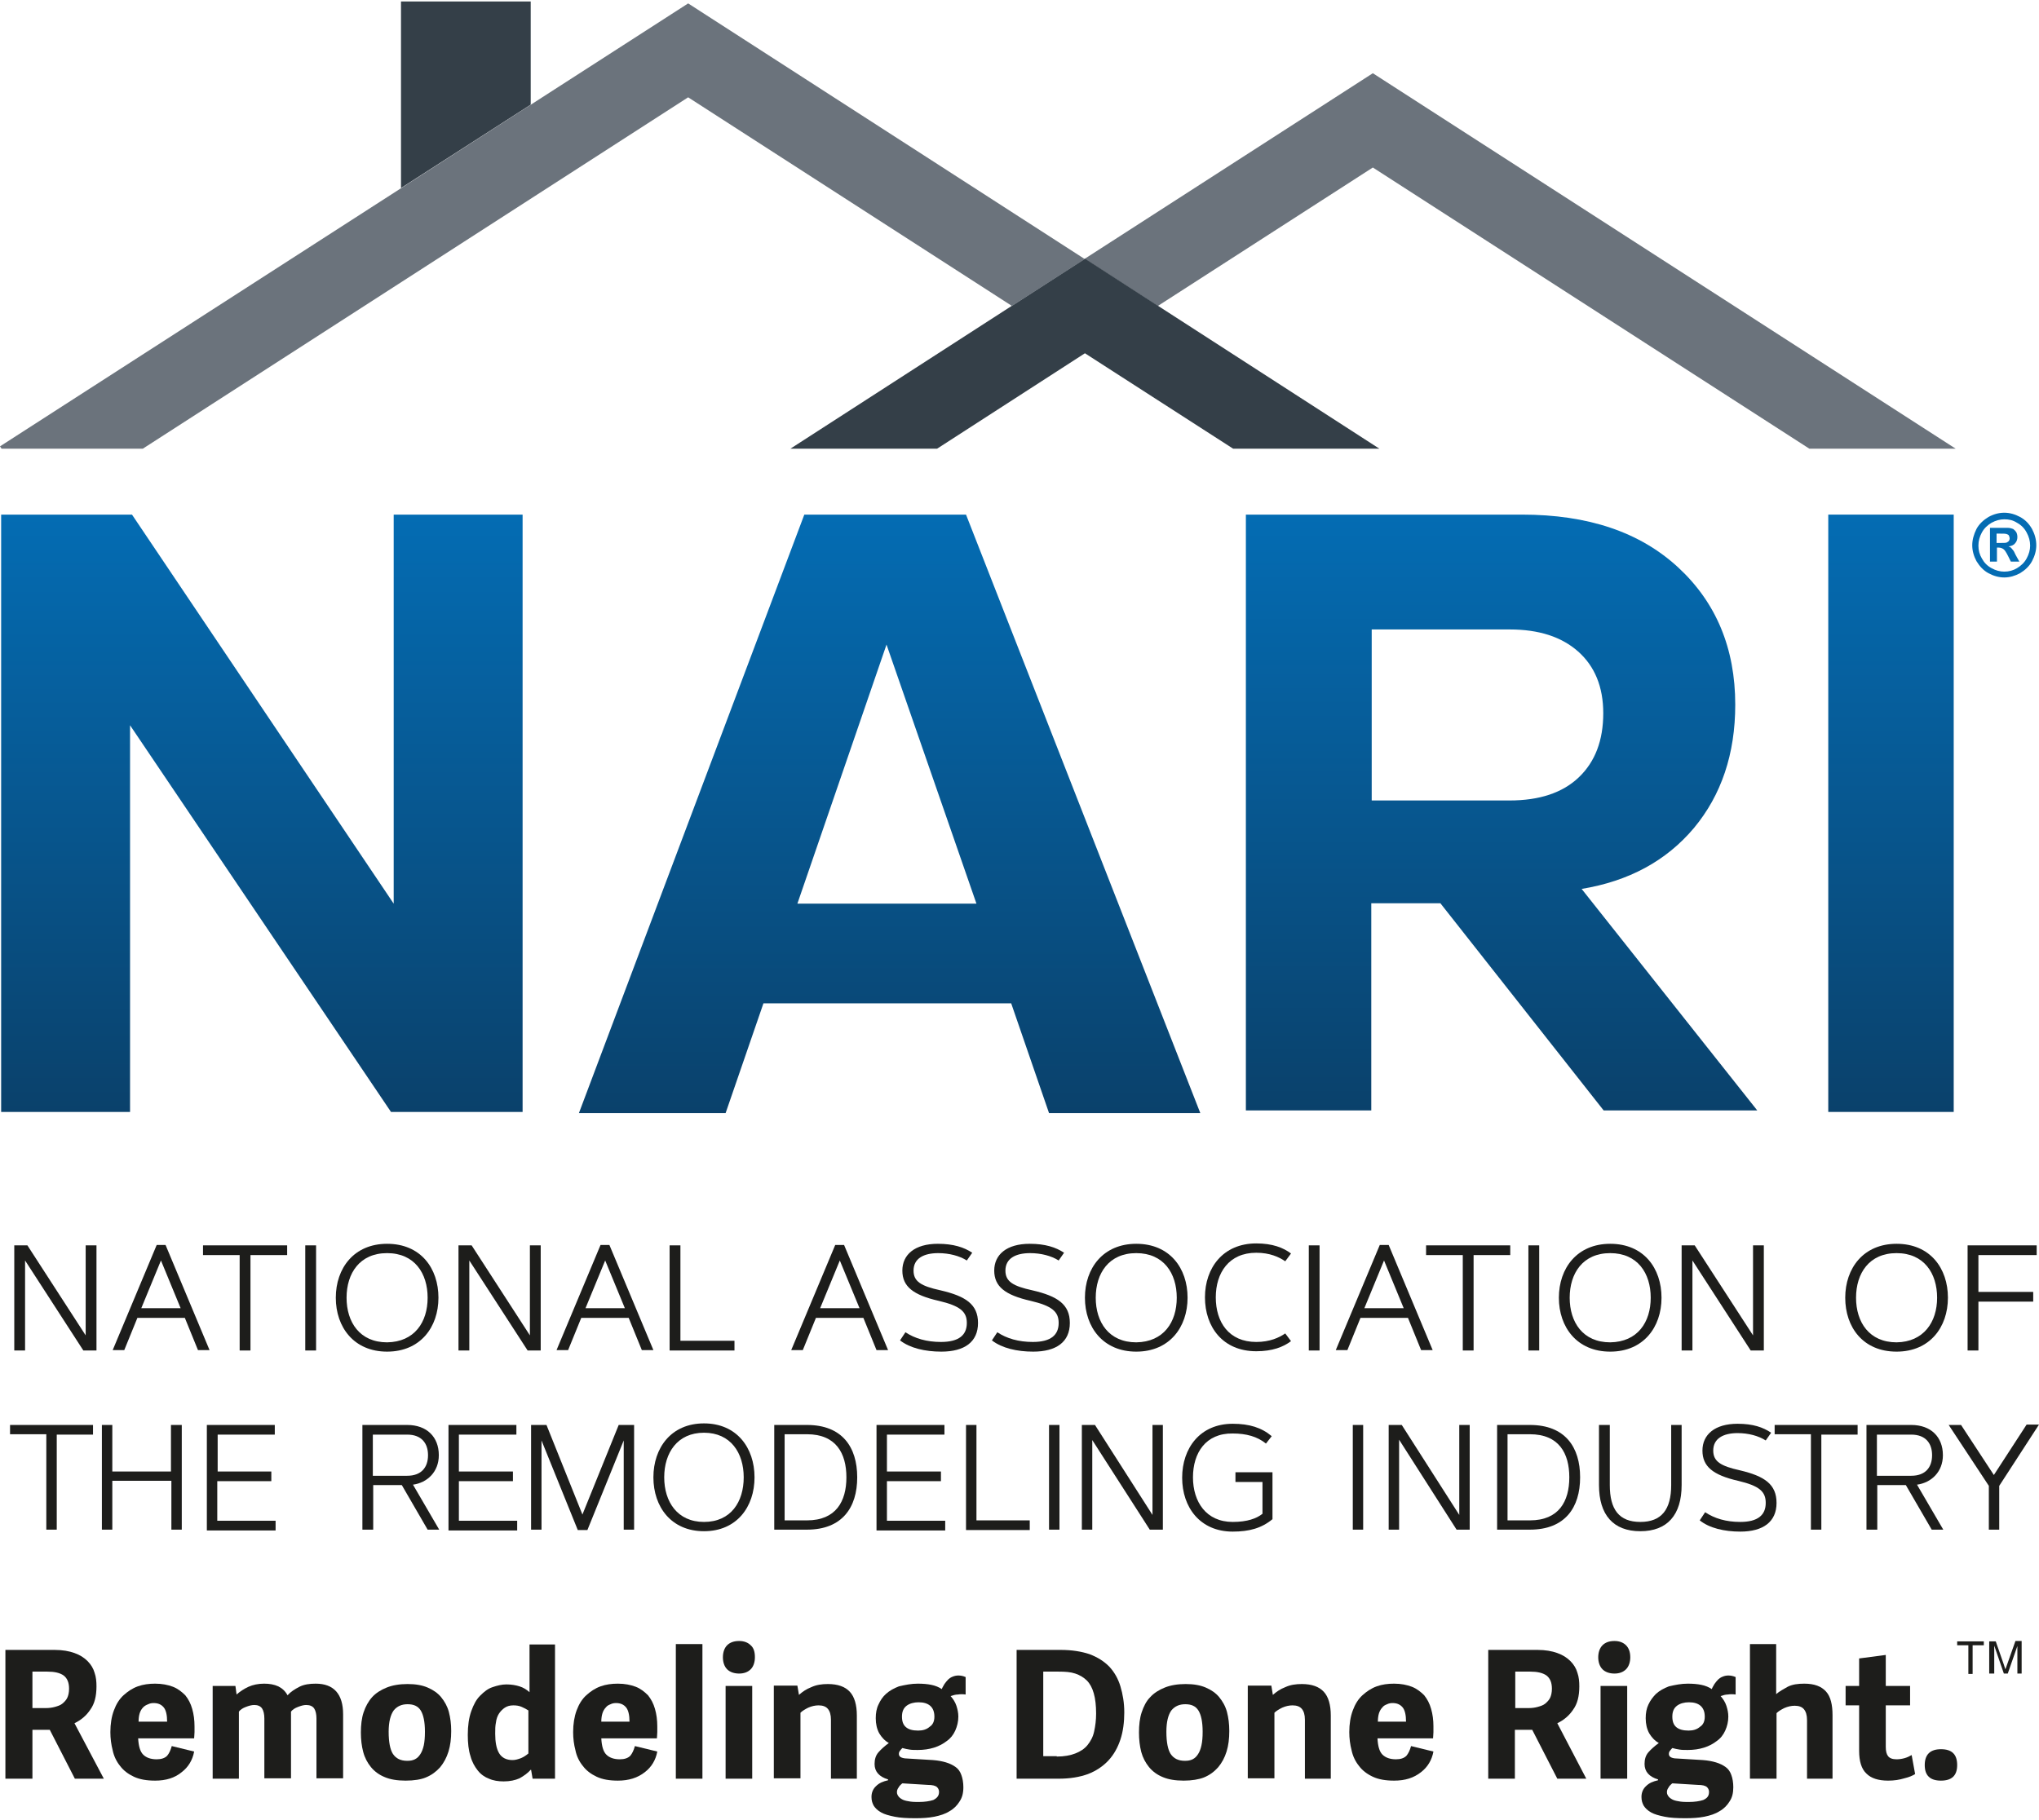 <?xml version="1.0" encoding="UTF-8"?> <svg xmlns="http://www.w3.org/2000/svg" xmlns:xlink="http://www.w3.org/1999/xlink" viewBox="0 0 168 150" version="1.1"><defs><linearGradient id="linear0" gradientUnits="userSpaceOnUse" x1="67.815" y1="286.269" x2="67.815" y2="132.277" gradientTransform="matrix(0.318,0,0,0.32,0,0.123)"><stop offset="0" style="stop-color:rgb(3.922%,25.49%,41.961%);stop-opacity:1;"></stop><stop offset="1" style="stop-color:rgb(1.569%,42.353%,70.196%);stop-opacity:1;"></stop></linearGradient><linearGradient id="linear1" gradientUnits="userSpaceOnUse" x1="230.497" y1="286.617" x2="230.497" y2="132.277" gradientTransform="matrix(0.318,0,0,0.32,0,0.123)"><stop offset="0" style="stop-color:rgb(3.922%,25.49%,41.961%);stop-opacity:1;"></stop><stop offset="1" style="stop-color:rgb(1.569%,42.353%,70.196%);stop-opacity:1;"></stop></linearGradient><linearGradient id="linear2" gradientUnits="userSpaceOnUse" x1="389.052" y1="285.913" x2="389.052" y2="132.277" gradientTransform="matrix(0.318,0,0,0.32,0,0.123)"><stop offset="0" style="stop-color:rgb(3.922%,25.49%,41.961%);stop-opacity:1;"></stop><stop offset="1" style="stop-color:rgb(1.569%,42.353%,70.196%);stop-opacity:1;"></stop></linearGradient><linearGradient id="linear3" gradientUnits="userSpaceOnUse" x1="490.001" y1="286.269" x2="490.001" y2="132.277" gradientTransform="matrix(0.318,0,0,0.32,0,0.123)"><stop offset="0" style="stop-color:rgb(3.922%,25.49%,41.961%);stop-opacity:1;"></stop><stop offset="1" style="stop-color:rgb(1.569%,42.353%,70.196%);stop-opacity:1;"></stop></linearGradient></defs><g id="surface1"><path style=" stroke:none;fill-rule:nonzero;fill:url(#linear0);" d="M 43.059 42.41 L 43.059 91.637 L 32.215 91.637 L 10.715 59.77 L 10.715 91.637 L 0.094 91.637 L 0.094 42.41 L 10.875 42.41 L 32.438 74.473 L 32.438 42.41 Z M 43.059 42.41 "></path><path style=" stroke:none;fill-rule:nonzero;fill:url(#linear1);" d="M 83.316 82.688 L 62.902 82.688 L 59.785 91.734 L 47.699 91.734 L 66.27 42.41 L 79.594 42.41 L 98.898 91.734 L 86.434 91.734 Z M 80.453 74.473 L 73.043 53.121 L 65.699 74.473 Z M 80.453 74.473 "></path><path style=" stroke:none;fill-rule:nonzero;fill:url(#linear2);" d="M 144.785 91.512 L 132.129 91.512 L 118.68 74.441 L 112.984 74.441 L 112.984 91.512 L 102.652 91.512 L 102.652 42.41 L 125.387 42.41 C 130.859 42.41 135.117 43.852 138.266 46.758 C 141.383 49.637 142.973 53.406 142.973 58.074 C 142.973 62.133 141.828 65.523 139.57 68.238 C 137.281 70.957 134.195 72.617 130.316 73.258 Z M 124.371 65.969 C 126.852 65.969 128.758 65.332 130.094 64.051 C 131.43 62.773 132.098 61.016 132.098 58.777 C 132.098 56.605 131.398 54.91 130.031 53.695 C 128.664 52.48 126.785 51.875 124.402 51.875 L 113.02 51.875 L 113.02 65.969 Z M 124.371 65.969 "></path><path style=" stroke:none;fill-rule:nonzero;fill:url(#linear3);" d="M 150.637 91.637 L 150.637 42.41 L 160.973 42.41 L 160.973 91.637 Z M 150.637 91.637 "></path><path style=" stroke:none;fill-rule:nonzero;fill:rgb(1.569%,42.353%,70.196%);fill-opacity:1;" d="M 165.137 42.254 C 165.582 42.254 166.027 42.379 166.441 42.605 C 166.855 42.828 167.172 43.148 167.426 43.594 C 167.648 44.012 167.777 44.457 167.777 44.938 C 167.777 45.383 167.648 45.832 167.426 46.246 C 167.203 46.664 166.855 46.984 166.441 47.238 C 166.027 47.461 165.582 47.59 165.137 47.59 C 164.691 47.59 164.246 47.461 163.836 47.238 C 163.422 47.016 163.102 46.664 162.848 46.246 C 162.625 45.832 162.5 45.383 162.5 44.938 C 162.5 44.488 162.625 44.043 162.848 43.594 C 163.07 43.18 163.422 42.859 163.836 42.605 C 164.246 42.379 164.691 42.254 165.137 42.254 Z M 165.137 42.797 C 164.789 42.797 164.438 42.891 164.09 43.082 C 163.77 43.273 163.484 43.531 163.293 43.883 C 163.102 44.234 163.008 44.586 163.008 44.969 C 163.008 45.352 163.102 45.703 163.293 46.023 C 163.484 46.375 163.738 46.633 164.09 46.824 C 164.438 47.016 164.789 47.109 165.137 47.109 C 165.52 47.109 165.871 47.016 166.188 46.824 C 166.504 46.633 166.793 46.375 166.98 46.023 C 167.172 45.672 167.27 45.32 167.27 44.969 C 167.27 44.586 167.172 44.234 166.98 43.883 C 166.793 43.531 166.539 43.273 166.188 43.082 C 165.836 42.859 165.52 42.797 165.137 42.797 Z M 163.961 46.312 L 163.961 43.5 L 164.535 43.5 C 165.074 43.5 165.359 43.5 165.426 43.5 C 165.613 43.5 165.773 43.562 165.871 43.594 C 165.965 43.66 166.059 43.754 166.125 43.852 C 166.188 43.977 166.219 44.105 166.219 44.266 C 166.219 44.457 166.156 44.648 166.027 44.777 C 165.902 44.938 165.711 45 165.488 45.031 C 165.582 45.066 165.648 45.098 165.68 45.129 C 165.711 45.16 165.773 45.227 165.871 45.352 C 165.902 45.383 165.965 45.48 166.059 45.703 L 166.379 46.281 L 165.68 46.281 L 165.457 45.832 C 165.297 45.512 165.168 45.32 165.074 45.258 C 164.98 45.191 164.852 45.129 164.691 45.129 L 164.535 45.129 L 164.535 46.281 L 163.961 46.281 Z M 164.504 44.746 L 164.723 44.746 C 165.043 44.746 165.266 44.746 165.328 44.715 C 165.391 44.68 165.457 44.648 165.52 44.586 C 165.551 44.523 165.582 44.457 165.582 44.363 C 165.582 44.297 165.551 44.203 165.52 44.137 C 165.488 44.074 165.426 44.043 165.328 44.012 C 165.234 43.977 165.043 43.977 164.723 43.977 L 164.504 43.977 Z M 164.504 44.746 "></path><path style=" stroke:none;fill-rule:nonzero;fill:rgb(20.392%,24.706%,28.235%);fill-opacity:1;" d="M 43.727 8.625 L 43.727 0.121 L 33.039 0.121 L 33.039 15.496 Z M 43.727 8.625 "></path><path style=" stroke:none;fill-rule:nonzero;fill:rgb(41.961%,45.098%,48.627%);fill-opacity:1;" d="M 95.398 25.215 L 113.113 13.805 L 149.078 36.977 L 161.133 36.977 L 113.113 6.035 L 89.391 21.316 C 89.391 21.316 89.391 21.348 89.391 21.348 Z M 95.398 25.215 "></path><path style=" stroke:none;fill-rule:nonzero;fill:rgb(20.392%,24.706%,28.235%);fill-opacity:1;" d="M 77.211 36.977 L 89.391 29.113 L 101.602 36.977 L 113.652 36.977 L 89.391 21.316 L 65.125 36.977 Z M 77.211 36.977 "></path><path style=" stroke:none;fill-rule:nonzero;fill:rgb(41.961%,45.098%,48.627%);fill-opacity:1;" d="M 11.766 36.977 L 56.699 8.02 L 83.379 25.215 L 89.391 21.348 L 89.422 21.379 L 56.699 0.281 L 0 36.785 L 0.129 36.977 Z M 11.766 36.977 "></path><path style=" stroke:none;fill-rule:nonzero;fill:rgb(11.373%,11.373%,10.588%);fill-opacity:1;" d="M 1.176 102.633 L 2.258 102.633 L 7.059 110.051 L 7.059 102.633 L 7.949 102.633 L 7.949 111.297 L 6.867 111.297 L 2.066 103.879 L 2.066 111.297 L 1.176 111.297 Z M 1.176 102.633 "></path><path style=" stroke:none;fill-rule:nonzero;fill:rgb(11.373%,11.373%,10.588%);fill-opacity:1;" d="M 10.238 111.266 L 9.285 111.266 L 12.91 102.602 L 13.641 102.602 L 17.266 111.266 L 16.312 111.266 L 15.23 108.609 L 11.32 108.609 Z M 11.641 107.812 L 14.883 107.812 L 13.262 103.879 Z M 11.641 107.812 "></path><path style=" stroke:none;fill-rule:nonzero;fill:rgb(11.373%,11.373%,10.588%);fill-opacity:1;" d="M 23.66 102.633 L 23.66 103.434 L 20.637 103.434 L 20.637 111.297 L 19.746 111.297 L 19.746 103.434 L 16.727 103.434 L 16.727 102.633 Z M 23.66 102.633 "></path><path style=" stroke:none;fill-rule:nonzero;fill:rgb(11.373%,11.373%,10.588%);fill-opacity:1;" d="M 25.152 102.633 L 26.043 102.633 L 26.043 111.297 L 25.152 111.297 Z M 25.152 102.633 "></path><path style=" stroke:none;fill-rule:nonzero;fill:rgb(11.373%,11.373%,10.588%);fill-opacity:1;" d="M 27.668 106.949 C 27.668 104.52 29.16 102.504 31.895 102.504 C 34.664 102.504 36.125 104.52 36.125 106.949 C 36.125 109.379 34.629 111.391 31.895 111.391 C 29.16 111.391 27.668 109.379 27.668 106.949 Z M 35.234 106.949 C 35.234 104.934 34.152 103.273 31.895 103.273 C 29.637 103.273 28.555 104.934 28.555 106.949 C 28.555 108.961 29.637 110.625 31.895 110.625 C 34.152 110.594 35.234 108.961 35.234 106.949 Z M 35.234 106.949 "></path><path style=" stroke:none;fill-rule:nonzero;fill:rgb(11.373%,11.373%,10.588%);fill-opacity:1;" d="M 37.777 102.633 L 38.859 102.633 L 43.66 110.051 L 43.66 102.633 L 44.551 102.633 L 44.551 111.297 L 43.473 111.297 L 38.668 103.879 L 38.668 111.297 L 37.777 111.297 Z M 37.777 102.633 "></path><path style=" stroke:none;fill-rule:nonzero;fill:rgb(11.373%,11.373%,10.588%);fill-opacity:1;" d="M 46.809 111.266 L 45.855 111.266 L 49.48 102.602 L 50.211 102.602 L 53.836 111.266 L 52.883 111.266 L 51.801 108.609 L 47.891 108.609 Z M 48.242 107.812 L 51.484 107.812 L 49.863 103.879 Z M 48.242 107.812 "></path><path style=" stroke:none;fill-rule:nonzero;fill:rgb(11.373%,11.373%,10.588%);fill-opacity:1;" d="M 56.062 110.496 L 60.516 110.496 L 60.516 111.297 L 55.172 111.297 L 55.172 102.633 L 56.062 102.633 Z M 56.062 110.496 "></path><path style=" stroke:none;fill-rule:nonzero;fill:rgb(11.373%,11.373%,10.588%);fill-opacity:1;" d="M 66.145 111.266 L 65.191 111.266 L 68.816 102.602 L 69.547 102.602 L 73.172 111.266 L 72.219 111.266 L 71.137 108.609 L 67.227 108.609 Z M 67.574 107.812 L 70.82 107.812 L 69.195 103.879 Z M 67.574 107.812 "></path><path style=" stroke:none;fill-rule:nonzero;fill:rgb(11.373%,11.373%,10.588%);fill-opacity:1;" d="M 79.66 103.879 C 79.055 103.496 78.195 103.273 77.305 103.273 C 76.098 103.273 75.27 103.719 75.27 104.711 C 75.27 105.605 75.875 105.988 77.496 106.34 C 79.562 106.82 80.582 107.492 80.582 109.027 C 80.582 110.594 79.469 111.391 77.559 111.391 C 76.227 111.391 74.984 111.105 74.156 110.465 L 74.602 109.793 C 75.367 110.305 76.352 110.594 77.527 110.594 C 79.023 110.594 79.66 110.016 79.66 109.027 C 79.66 108.098 79.117 107.621 77.336 107.203 C 75.238 106.727 74.348 106.023 74.348 104.711 C 74.348 103.402 75.367 102.504 77.273 102.504 C 78.547 102.504 79.438 102.793 80.105 103.242 Z M 79.66 103.879 "></path><path style=" stroke:none;fill-rule:nonzero;fill:rgb(11.373%,11.373%,10.588%);fill-opacity:1;" d="M 87.227 103.879 C 86.625 103.496 85.766 103.273 84.875 103.273 C 83.668 103.273 82.84 103.719 82.84 104.711 C 82.84 105.605 83.445 105.988 85.066 106.34 C 87.133 106.82 88.148 107.492 88.148 109.027 C 88.148 110.594 87.035 111.391 85.129 111.391 C 83.793 111.391 82.555 111.105 81.727 110.465 L 82.172 109.793 C 82.934 110.305 83.922 110.594 85.098 110.594 C 86.59 110.594 87.227 110.016 87.227 109.027 C 87.227 108.098 86.688 107.621 84.906 107.203 C 82.809 106.727 81.918 106.023 81.918 104.711 C 81.918 103.402 82.934 102.504 84.844 102.504 C 86.113 102.504 87.004 102.793 87.672 103.242 Z M 87.227 103.879 "></path><path style=" stroke:none;fill-rule:nonzero;fill:rgb(11.373%,11.373%,10.588%);fill-opacity:1;" d="M 89.391 106.949 C 89.391 104.52 90.883 102.504 93.621 102.504 C 96.387 102.504 97.848 104.52 97.848 106.949 C 97.848 109.379 96.355 111.391 93.621 111.391 C 90.883 111.391 89.391 109.379 89.391 106.949 Z M 96.957 106.949 C 96.957 104.934 95.879 103.273 93.621 103.273 C 91.363 103.273 90.281 104.934 90.281 106.949 C 90.281 108.961 91.363 110.625 93.621 110.625 C 95.879 110.594 96.957 108.961 96.957 106.949 Z M 96.957 106.949 "></path><path style=" stroke:none;fill-rule:nonzero;fill:rgb(11.373%,11.373%,10.588%);fill-opacity:1;" d="M 103.508 110.594 C 104.621 110.594 105.387 110.242 105.895 109.891 L 106.371 110.527 C 105.734 111.008 104.844 111.359 103.508 111.359 C 100.742 111.359 99.281 109.348 99.281 106.918 C 99.281 104.488 100.773 102.473 103.508 102.473 C 104.844 102.473 105.734 102.824 106.371 103.305 L 105.895 103.945 C 105.387 103.594 104.621 103.242 103.508 103.242 C 101.25 103.242 100.172 104.902 100.172 106.918 C 100.172 108.961 101.25 110.594 103.508 110.594 Z M 103.508 110.594 "></path><path style=" stroke:none;fill-rule:nonzero;fill:rgb(11.373%,11.373%,10.588%);fill-opacity:1;" d="M 107.836 102.633 L 108.723 102.633 L 108.723 111.297 L 107.836 111.297 Z M 107.836 102.633 "></path><path style=" stroke:none;fill-rule:nonzero;fill:rgb(11.373%,11.373%,10.588%);fill-opacity:1;" d="M 111.016 111.266 L 110.059 111.266 L 113.684 102.602 L 114.418 102.602 L 118.043 111.266 L 117.09 111.266 L 116.008 108.609 L 112.094 108.609 Z M 112.414 107.812 L 115.656 107.812 L 114.035 103.879 Z M 112.414 107.812 "></path><path style=" stroke:none;fill-rule:nonzero;fill:rgb(11.373%,11.373%,10.588%);fill-opacity:1;" d="M 124.434 102.633 L 124.434 103.434 L 121.414 103.434 L 121.414 111.297 L 120.523 111.297 L 120.523 103.434 L 117.5 103.434 L 117.5 102.633 Z M 124.434 102.633 "></path><path style=" stroke:none;fill-rule:nonzero;fill:rgb(11.373%,11.373%,10.588%);fill-opacity:1;" d="M 125.93 102.633 L 126.82 102.633 L 126.82 111.297 L 125.93 111.297 Z M 125.93 102.633 "></path><path style=" stroke:none;fill-rule:nonzero;fill:rgb(11.373%,11.373%,10.588%);fill-opacity:1;" d="M 128.441 106.949 C 128.441 104.52 129.934 102.504 132.672 102.504 C 135.438 102.504 136.898 104.52 136.898 106.949 C 136.898 109.379 135.406 111.391 132.672 111.391 C 129.934 111.391 128.441 109.379 128.441 106.949 Z M 136.008 106.949 C 136.008 104.934 134.93 103.273 132.672 103.273 C 130.414 103.273 129.332 104.934 129.332 106.949 C 129.332 108.961 130.414 110.625 132.672 110.625 C 134.93 110.594 136.008 108.961 136.008 106.949 Z M 136.008 106.949 "></path><path style=" stroke:none;fill-rule:nonzero;fill:rgb(11.373%,11.373%,10.588%);fill-opacity:1;" d="M 138.555 102.633 L 139.633 102.633 L 144.438 110.051 L 144.438 102.633 L 145.328 102.633 L 145.328 111.297 L 144.246 111.297 L 139.445 103.879 L 139.445 111.297 L 138.555 111.297 Z M 138.555 102.633 "></path><path style=" stroke:none;fill-rule:nonzero;fill:rgb(11.373%,11.373%,10.588%);fill-opacity:1;" d="M 152.035 106.949 C 152.035 104.52 153.531 102.504 156.266 102.504 C 159.031 102.504 160.496 104.52 160.496 106.949 C 160.496 109.379 159 111.391 156.266 111.391 C 153.5 111.391 152.035 109.379 152.035 106.949 Z M 159.605 106.949 C 159.605 104.934 158.523 103.273 156.266 103.273 C 154.008 103.273 152.926 104.934 152.926 106.949 C 152.926 108.961 154.008 110.625 156.266 110.625 C 158.492 110.594 159.605 108.961 159.605 106.949 Z M 159.605 106.949 "></path><path style=" stroke:none;fill-rule:nonzero;fill:rgb(11.373%,11.373%,10.588%);fill-opacity:1;" d="M 167.523 106.469 L 167.523 107.27 L 163.008 107.27 L 163.008 111.297 L 162.117 111.297 L 162.117 102.633 L 167.809 102.633 L 167.809 103.434 L 163.008 103.434 L 163.008 106.469 Z M 167.523 106.469 "></path><path style=" stroke:none;fill-rule:nonzero;fill:rgb(11.373%,11.373%,10.588%);fill-opacity:1;" d="M 7.664 117.434 L 7.664 118.23 L 4.676 118.23 L 4.676 126.062 L 3.816 126.062 L 3.816 118.199 L 0.828 118.199 L 0.828 117.434 Z M 7.664 117.434 "></path><path style=" stroke:none;fill-rule:nonzero;fill:rgb(11.373%,11.373%,10.588%);fill-opacity:1;" d="M 14.121 117.434 L 14.977 117.434 L 14.977 126.062 L 14.121 126.062 L 14.121 122.035 L 9.254 122.035 L 9.254 126.062 L 8.395 126.062 L 8.395 117.434 L 9.254 117.434 L 9.254 121.27 L 14.086 121.27 L 14.086 117.434 Z M 14.121 117.434 "></path><path style=" stroke:none;fill-rule:nonzero;fill:rgb(11.373%,11.373%,10.588%);fill-opacity:1;" d="M 22.355 121.27 L 22.355 122.066 L 17.902 122.066 L 17.902 125.328 L 22.707 125.328 L 22.707 126.129 L 17.043 126.129 L 17.043 117.434 L 22.641 117.434 L 22.641 118.23 L 17.934 118.23 L 17.934 121.27 Z M 22.355 121.27 "></path><path style=" stroke:none;fill-rule:nonzero;fill:rgb(11.373%,11.373%,10.588%);fill-opacity:1;" d="M 29.859 126.062 L 29.859 117.434 L 33.551 117.434 C 35.172 117.434 36.156 118.426 36.156 119.926 C 36.156 121.301 35.203 122.195 34.027 122.355 L 36.188 126.062 L 35.234 126.062 L 33.105 122.387 L 30.75 122.387 L 30.75 126.062 Z M 30.719 118.199 L 30.719 121.621 L 33.551 121.621 C 34.727 121.621 35.266 120.918 35.266 119.926 C 35.266 118.938 34.727 118.23 33.551 118.23 L 30.719 118.23 Z M 30.719 118.199 "></path><path style=" stroke:none;fill-rule:nonzero;fill:rgb(11.373%,11.373%,10.588%);fill-opacity:1;" d="M 42.262 121.27 L 42.262 122.066 L 37.809 122.066 L 37.809 125.328 L 42.613 125.328 L 42.613 126.129 L 36.953 126.129 L 36.953 117.434 L 42.547 117.434 L 42.547 118.23 L 37.809 118.23 L 37.809 121.27 Z M 42.262 121.27 "></path><path style=" stroke:none;fill-rule:nonzero;fill:rgb(11.373%,11.373%,10.588%);fill-opacity:1;" d="M 47.988 124.816 L 50.977 117.434 L 52.246 117.434 L 52.246 126.062 L 51.391 126.062 L 51.391 118.711 L 48.398 126.094 L 47.605 126.094 L 44.617 118.711 L 44.617 126.062 L 43.758 126.062 L 43.758 117.434 L 45.027 117.434 Z M 47.988 124.816 "></path><path style=" stroke:none;fill-rule:nonzero;fill:rgb(11.373%,11.373%,10.588%);fill-opacity:1;" d="M 53.836 121.75 C 53.836 119.32 55.301 117.305 58.004 117.305 C 60.707 117.305 62.168 119.32 62.168 121.75 C 62.168 124.18 60.707 126.191 58.004 126.191 C 55.301 126.191 53.836 124.18 53.836 121.75 Z M 61.277 121.75 C 61.277 119.734 60.199 118.074 58.004 118.074 C 55.809 118.074 54.727 119.734 54.727 121.75 C 54.727 123.762 55.809 125.426 58.004 125.426 C 60.23 125.426 61.277 123.762 61.277 121.75 Z M 61.277 121.75 "></path><path style=" stroke:none;fill-rule:nonzero;fill:rgb(11.373%,11.373%,10.588%);fill-opacity:1;" d="M 66.492 126.062 L 63.793 126.062 L 63.793 117.434 L 66.492 117.434 C 69.387 117.434 70.629 119.254 70.629 121.75 C 70.629 124.242 69.387 126.062 66.492 126.062 Z M 64.648 125.297 L 66.492 125.297 C 68.879 125.297 69.738 123.73 69.738 121.75 C 69.738 119.766 68.879 118.199 66.492 118.199 L 64.648 118.199 Z M 64.648 125.297 "></path><path style=" stroke:none;fill-rule:nonzero;fill:rgb(11.373%,11.373%,10.588%);fill-opacity:1;" d="M 77.527 121.27 L 77.527 122.066 L 73.078 122.066 L 73.078 125.328 L 77.879 125.328 L 77.879 126.129 L 72.219 126.129 L 72.219 117.434 L 77.816 117.434 L 77.816 118.23 L 73.078 118.23 L 73.078 121.27 Z M 77.527 121.27 "></path><path style=" stroke:none;fill-rule:nonzero;fill:rgb(11.373%,11.373%,10.588%);fill-opacity:1;" d="M 80.453 125.297 L 84.844 125.297 L 84.844 126.094 L 79.594 126.094 L 79.594 117.434 L 80.453 117.434 Z M 80.453 125.297 "></path><path style=" stroke:none;fill-rule:nonzero;fill:rgb(11.373%,11.373%,10.588%);fill-opacity:1;" d="M 86.434 117.434 L 87.293 117.434 L 87.293 126.062 L 86.434 126.062 Z M 86.434 117.434 "></path><path style=" stroke:none;fill-rule:nonzero;fill:rgb(11.373%,11.373%,10.588%);fill-opacity:1;" d="M 89.137 117.434 L 90.219 117.434 L 94.957 124.848 L 94.957 117.434 L 95.812 117.434 L 95.812 126.062 L 94.734 126.062 L 89.996 118.68 L 89.996 126.062 L 89.137 126.062 Z M 89.137 117.434 "></path><path style=" stroke:none;fill-rule:nonzero;fill:rgb(11.373%,11.373%,10.588%);fill-opacity:1;" d="M 98.293 121.75 C 98.293 123.762 99.375 125.426 101.57 125.426 C 102.777 125.426 103.543 125.137 104.02 124.754 L 104.02 122.133 L 101.793 122.133 L 101.793 121.332 L 104.844 121.332 L 104.844 125.199 C 103.953 125.938 102.938 126.223 101.57 126.223 C 98.867 126.223 97.402 124.211 97.402 121.781 C 97.402 119.352 98.867 117.336 101.57 117.336 C 102.938 117.336 103.953 117.656 104.781 118.359 L 104.305 118.969 C 103.605 118.391 102.684 118.137 101.57 118.137 C 99.344 118.105 98.293 119.734 98.293 121.75 Z M 98.293 121.75 "></path><path style=" stroke:none;fill-rule:nonzero;fill:rgb(11.373%,11.373%,10.588%);fill-opacity:1;" d="M 111.461 117.434 L 112.316 117.434 L 112.316 126.062 L 111.461 126.062 Z M 111.461 117.434 "></path><path style=" stroke:none;fill-rule:nonzero;fill:rgb(11.373%,11.373%,10.588%);fill-opacity:1;" d="M 114.418 117.434 L 115.496 117.434 L 120.234 124.848 L 120.234 117.434 L 121.094 117.434 L 121.094 126.062 L 120.012 126.062 L 115.277 118.648 L 115.277 126.062 L 114.418 126.062 Z M 114.418 117.434 "></path><path style=" stroke:none;fill-rule:nonzero;fill:rgb(11.373%,11.373%,10.588%);fill-opacity:1;" d="M 126.055 126.062 L 123.352 126.062 L 123.352 117.434 L 126.055 117.434 C 128.949 117.434 130.191 119.254 130.191 121.75 C 130.191 124.242 128.949 126.062 126.055 126.062 Z M 124.211 125.297 L 126.055 125.297 C 128.441 125.297 129.301 123.73 129.301 121.75 C 129.301 119.766 128.441 118.199 126.055 118.199 L 124.211 118.199 Z M 124.211 125.297 "></path><path style=" stroke:none;fill-rule:nonzero;fill:rgb(11.373%,11.373%,10.588%);fill-opacity:1;" d="M 137.695 122.387 L 137.695 117.434 L 138.555 117.434 L 138.555 122.387 C 138.555 124.848 137.375 126.191 135.152 126.191 C 132.926 126.191 131.746 124.848 131.746 122.387 L 131.746 117.434 L 132.637 117.434 L 132.637 122.387 C 132.637 124.402 133.402 125.426 135.152 125.426 C 136.898 125.426 137.695 124.402 137.695 122.387 Z M 137.695 122.387 "></path><path style=" stroke:none;fill-rule:nonzero;fill:rgb(11.373%,11.373%,10.588%);fill-opacity:1;" d="M 145.484 118.711 C 144.883 118.328 144.055 118.105 143.164 118.105 C 141.988 118.105 141.16 118.551 141.16 119.543 C 141.16 120.438 141.766 120.82 143.355 121.172 C 145.391 121.652 146.375 122.324 146.375 123.859 C 146.375 125.426 145.262 126.223 143.387 126.223 C 142.082 126.223 140.844 125.938 140.047 125.297 L 140.492 124.625 C 141.258 125.137 142.211 125.426 143.387 125.426 C 144.848 125.426 145.484 124.848 145.484 123.859 C 145.484 122.93 144.977 122.453 143.195 122.035 C 141.129 121.559 140.27 120.852 140.27 119.543 C 140.27 118.23 141.289 117.336 143.164 117.336 C 144.438 117.336 145.262 117.625 145.93 118.074 Z M 145.484 118.711 "></path><path style=" stroke:none;fill-rule:nonzero;fill:rgb(11.373%,11.373%,10.588%);fill-opacity:1;" d="M 153.055 117.434 L 153.055 118.23 L 150.066 118.23 L 150.066 126.062 L 149.207 126.062 L 149.207 118.199 L 146.219 118.199 L 146.219 117.434 Z M 153.055 117.434 "></path><path style=" stroke:none;fill-rule:nonzero;fill:rgb(11.373%,11.373%,10.588%);fill-opacity:1;" d="M 153.785 126.062 L 153.785 117.434 L 157.473 117.434 C 159.098 117.434 160.082 118.426 160.082 119.926 C 160.082 121.301 159.129 122.195 157.949 122.355 L 160.113 126.062 L 159.16 126.062 L 157.027 122.387 L 154.676 122.387 L 154.676 126.062 Z M 154.645 118.199 L 154.645 121.621 L 157.473 121.621 C 158.652 121.621 159.191 120.918 159.191 119.926 C 159.191 118.938 158.652 118.23 157.473 118.23 L 154.645 118.23 Z M 154.645 118.199 "></path><path style=" stroke:none;fill-rule:nonzero;fill:rgb(11.373%,11.373%,10.588%);fill-opacity:1;" d="M 164.281 121.559 L 166.98 117.402 L 168 117.402 L 164.723 122.453 L 164.723 126.062 L 163.867 126.062 L 163.867 122.453 L 160.559 117.434 L 161.578 117.434 Z M 164.281 121.559 "></path><path style=" stroke:none;fill-rule:nonzero;fill:rgb(11.373%,11.373%,10.588%);fill-opacity:1;" d="M 8.555 146.586 L 6.168 146.586 L 4.102 142.559 L 2.672 142.559 L 2.672 146.586 L 0.445 146.586 L 0.445 135.973 L 4.516 135.973 C 5.152 135.973 5.691 136.07 6.137 136.23 C 6.582 136.387 6.934 136.613 7.219 136.898 C 7.504 137.188 7.695 137.508 7.793 137.859 C 7.918 138.211 7.949 138.594 7.949 138.977 C 7.949 139.777 7.793 140.414 7.441 140.895 C 7.125 141.375 6.68 141.758 6.137 142.016 Z M 3.785 140.766 C 4.039 140.766 4.293 140.734 4.516 140.672 C 4.738 140.609 4.961 140.543 5.121 140.414 C 5.277 140.289 5.438 140.129 5.535 139.938 C 5.629 139.746 5.691 139.488 5.691 139.168 C 5.691 138.656 5.535 138.305 5.246 138.082 C 4.93 137.859 4.484 137.762 3.91 137.762 L 2.672 137.762 L 2.672 140.766 Z M 3.785 140.766 "></path><path style=" stroke:none;fill-rule:nonzero;fill:rgb(11.373%,11.373%,10.588%);fill-opacity:1;" d="M 12.785 146.746 C 12.086 146.746 11.512 146.648 11.035 146.426 C 10.559 146.203 10.176 145.914 9.891 145.531 C 9.605 145.18 9.383 144.73 9.285 144.25 C 9.16 143.773 9.094 143.262 9.094 142.75 C 9.094 142.078 9.191 141.473 9.383 140.961 C 9.57 140.449 9.828 140.031 10.176 139.711 C 10.527 139.395 10.906 139.137 11.352 138.977 C 11.797 138.816 12.273 138.754 12.785 138.754 C 13.355 138.754 13.832 138.852 14.246 139.008 C 14.66 139.168 14.977 139.426 15.266 139.711 C 15.52 140.031 15.711 140.383 15.836 140.832 C 15.965 141.277 16.027 141.758 16.027 142.27 C 16.027 142.398 16.027 142.559 16.027 142.75 C 16.027 142.941 15.996 143.133 15.996 143.262 L 11.383 143.262 C 11.418 143.898 11.543 144.348 11.797 144.602 C 12.051 144.859 12.434 144.988 12.91 144.988 C 13.293 144.988 13.578 144.891 13.77 144.699 C 13.93 144.508 14.055 144.25 14.152 143.898 L 15.996 144.348 C 15.867 145.051 15.52 145.625 14.977 146.043 C 14.406 146.52 13.676 146.746 12.785 146.746 Z M 13.77 141.887 C 13.77 141.344 13.676 140.926 13.484 140.703 C 13.293 140.48 13.039 140.352 12.656 140.352 C 12.496 140.352 12.34 140.383 12.211 140.449 C 12.051 140.512 11.926 140.574 11.797 140.703 C 11.672 140.832 11.574 140.992 11.512 141.184 C 11.449 141.375 11.418 141.629 11.418 141.887 Z M 13.77 141.887 "></path><path style=" stroke:none;fill-rule:nonzero;fill:rgb(11.373%,11.373%,10.588%);fill-opacity:1;" d="M 19.715 146.586 L 17.523 146.586 L 17.523 138.945 L 19.398 138.945 L 19.492 139.648 C 19.781 139.395 20.129 139.168 20.48 139.008 C 20.828 138.852 21.273 138.754 21.75 138.754 C 22.195 138.754 22.578 138.816 22.93 138.977 C 23.246 139.137 23.5 139.359 23.691 139.711 C 23.945 139.426 24.297 139.203 24.676 139.008 C 25.059 138.816 25.504 138.754 26.012 138.754 C 27.508 138.754 28.27 139.617 28.27 141.277 L 28.27 146.555 L 26.074 146.555 L 26.074 141.629 C 26.074 141.277 26.012 140.992 25.887 140.801 C 25.758 140.609 25.535 140.512 25.219 140.512 C 25.027 140.512 24.805 140.574 24.551 140.672 C 24.297 140.766 24.105 140.895 23.977 141.055 C 23.977 141.086 23.977 141.121 23.977 141.152 C 23.977 141.184 23.977 141.215 23.977 141.246 L 23.977 146.555 L 21.781 146.555 L 21.781 141.629 C 21.781 141.277 21.719 140.992 21.594 140.801 C 21.465 140.609 21.242 140.512 20.957 140.512 C 20.734 140.512 20.512 140.574 20.258 140.672 C 20.004 140.766 19.812 140.895 19.684 141.055 L 19.684 146.586 Z M 19.715 146.586 "></path><path style=" stroke:none;fill-rule:nonzero;fill:rgb(11.373%,11.373%,10.588%);fill-opacity:1;" d="M 33.422 146.746 C 32.723 146.746 32.148 146.648 31.703 146.457 C 31.227 146.266 30.848 145.977 30.559 145.625 C 30.273 145.273 30.051 144.859 29.926 144.379 C 29.797 143.898 29.734 143.355 29.734 142.781 C 29.734 142.176 29.797 141.598 29.957 141.121 C 30.113 140.641 30.367 140.191 30.656 139.871 C 30.973 139.52 31.387 139.266 31.863 139.074 C 32.34 138.883 32.914 138.785 33.582 138.785 C 34.25 138.785 34.789 138.883 35.234 139.074 C 35.68 139.266 36.062 139.52 36.348 139.871 C 36.633 140.223 36.855 140.609 36.984 141.086 C 37.109 141.566 37.176 142.078 37.176 142.652 C 37.176 143.293 37.109 143.836 36.953 144.348 C 36.793 144.859 36.57 145.273 36.254 145.656 C 35.934 146.008 35.551 146.297 35.074 146.488 C 34.695 146.648 34.121 146.746 33.422 146.746 Z M 33.551 145.113 C 33.805 145.113 33.996 145.082 34.184 144.988 C 34.375 144.891 34.504 144.762 34.629 144.57 C 34.758 144.379 34.852 144.125 34.918 143.836 C 34.98 143.547 35.012 143.164 35.012 142.719 C 35.012 141.887 34.883 141.312 34.664 140.961 C 34.441 140.609 34.09 140.449 33.582 140.449 C 33.105 140.449 32.723 140.609 32.438 140.961 C 32.184 141.312 32.023 141.887 32.023 142.719 C 32.023 143.582 32.148 144.188 32.371 144.539 C 32.625 144.922 33.008 145.113 33.551 145.113 Z M 33.551 145.113 "></path><path style=" stroke:none;fill-rule:nonzero;fill:rgb(11.373%,11.373%,10.588%);fill-opacity:1;" d="M 45.695 146.586 L 43.883 146.586 L 43.758 145.852 L 43.727 145.852 C 43.473 146.137 43.152 146.363 42.805 146.555 C 42.453 146.715 42.008 146.809 41.5 146.809 C 41.055 146.809 40.641 146.746 40.289 146.586 C 39.941 146.457 39.621 146.234 39.367 145.914 C 39.113 145.594 38.891 145.211 38.766 144.73 C 38.605 144.25 38.543 143.645 38.543 142.973 C 38.543 142.207 38.637 141.566 38.828 141.023 C 39.02 140.48 39.242 140.062 39.559 139.746 C 39.879 139.426 40.195 139.168 40.578 139.043 C 40.957 138.914 41.34 138.816 41.723 138.816 C 42.137 138.816 42.516 138.883 42.805 138.977 C 43.121 139.074 43.375 139.234 43.629 139.457 L 43.629 135.523 L 45.73 135.523 L 45.73 146.586 Z M 43.535 140.961 C 43.375 140.863 43.215 140.766 42.992 140.672 C 42.77 140.574 42.547 140.543 42.293 140.543 C 42.008 140.543 41.785 140.609 41.594 140.734 C 41.402 140.863 41.246 141.023 41.117 141.215 C 40.992 141.406 40.895 141.664 40.863 141.949 C 40.801 142.238 40.801 142.527 40.801 142.879 C 40.801 143.547 40.895 144.094 41.117 144.477 C 41.34 144.859 41.723 145.051 42.23 145.051 C 42.453 145.051 42.676 144.988 42.93 144.891 C 43.152 144.797 43.344 144.668 43.535 144.508 Z M 43.535 140.961 "></path><path style=" stroke:none;fill-rule:nonzero;fill:rgb(11.373%,11.373%,10.588%);fill-opacity:1;" d="M 50.91 146.746 C 50.211 146.746 49.641 146.648 49.164 146.426 C 48.688 146.203 48.305 145.914 48.02 145.531 C 47.73 145.18 47.508 144.73 47.414 144.25 C 47.285 143.773 47.223 143.262 47.223 142.75 C 47.223 142.078 47.32 141.473 47.508 140.961 C 47.699 140.449 47.953 140.031 48.305 139.711 C 48.652 139.395 49.035 139.137 49.48 138.977 C 49.926 138.816 50.402 138.754 50.91 138.754 C 51.484 138.754 51.961 138.852 52.375 139.008 C 52.789 139.168 53.105 139.426 53.391 139.711 C 53.648 140.031 53.836 140.383 53.965 140.832 C 54.094 141.277 54.156 141.758 54.156 142.27 C 54.156 142.398 54.156 142.559 54.156 142.75 C 54.156 142.941 54.125 143.133 54.125 143.262 L 49.543 143.262 C 49.578 143.898 49.703 144.348 49.957 144.602 C 50.211 144.859 50.594 144.988 51.07 144.988 C 51.453 144.988 51.738 144.891 51.93 144.699 C 52.09 144.508 52.215 144.25 52.312 143.898 L 54.156 144.348 C 54.027 145.051 53.68 145.625 53.137 146.043 C 52.535 146.52 51.801 146.746 50.91 146.746 Z M 51.867 141.887 C 51.867 141.344 51.77 140.926 51.578 140.703 C 51.391 140.48 51.133 140.352 50.754 140.352 C 50.594 140.352 50.434 140.383 50.309 140.449 C 50.148 140.512 50.023 140.574 49.926 140.703 C 49.801 140.832 49.703 140.992 49.641 141.184 C 49.578 141.375 49.543 141.629 49.543 141.887 Z M 51.867 141.887 "></path><path style=" stroke:none;fill-rule:nonzero;fill:rgb(11.373%,11.373%,10.588%);fill-opacity:1;" d="M 57.875 146.586 L 55.684 146.586 L 55.684 135.492 L 57.875 135.492 Z M 57.875 146.586 "></path><path style=" stroke:none;fill-rule:nonzero;fill:rgb(11.373%,11.373%,10.588%);fill-opacity:1;" d="M 62.199 136.582 C 62.199 136.996 62.074 137.348 61.852 137.57 C 61.629 137.793 61.312 137.922 60.898 137.922 C 60.484 137.922 60.133 137.793 59.91 137.57 C 59.688 137.348 59.562 136.996 59.562 136.582 C 59.562 136.164 59.688 135.812 59.91 135.59 C 60.133 135.367 60.453 135.238 60.898 135.238 C 61.312 135.238 61.629 135.367 61.852 135.59 C 62.105 135.812 62.199 136.133 62.199 136.582 Z M 61.977 146.586 L 59.785 146.586 L 59.785 138.945 L 61.977 138.945 Z M 61.977 146.586 "></path><path style=" stroke:none;fill-rule:nonzero;fill:rgb(11.373%,11.373%,10.588%);fill-opacity:1;" d="M 70.66 146.586 L 68.465 146.586 L 68.465 141.727 C 68.465 141.312 68.371 141.023 68.211 140.832 C 68.051 140.641 67.797 140.543 67.449 140.543 C 67.16 140.543 66.875 140.609 66.59 140.734 C 66.336 140.863 66.113 140.992 65.953 141.152 L 65.953 146.555 L 63.758 146.555 L 63.758 138.914 L 65.699 138.914 L 65.828 139.68 C 66.113 139.426 66.43 139.203 66.844 139.043 C 67.258 138.852 67.703 138.785 68.211 138.785 C 69.039 138.785 69.641 139.008 70.023 139.426 C 70.406 139.84 70.598 140.512 70.598 141.375 L 70.598 146.586 Z M 70.66 146.586 "></path><path style=" stroke:none;fill-rule:nonzero;fill:rgb(11.373%,11.373%,10.588%);fill-opacity:1;" d="M 75.621 138.754 C 76.035 138.754 76.414 138.785 76.734 138.852 C 77.051 138.914 77.371 139.043 77.594 139.203 C 77.656 139.043 77.75 138.914 77.816 138.785 C 77.91 138.656 78.004 138.531 78.102 138.434 C 78.195 138.34 78.324 138.242 78.484 138.18 C 78.641 138.113 78.801 138.082 78.961 138.082 C 79.152 138.082 79.34 138.113 79.562 138.211 L 79.562 139.648 C 79.34 139.617 79.117 139.617 78.93 139.648 C 78.738 139.648 78.516 139.711 78.324 139.777 C 78.547 140.031 78.707 140.289 78.801 140.574 C 78.895 140.863 78.961 141.152 78.961 141.473 C 78.961 141.887 78.863 142.27 78.707 142.621 C 78.547 142.973 78.324 143.262 78.004 143.484 C 77.719 143.707 77.371 143.898 76.957 144.027 C 76.543 144.156 76.098 144.219 75.621 144.219 C 75.367 144.219 75.145 144.219 74.953 144.188 C 74.762 144.156 74.57 144.125 74.348 144.059 C 74.285 144.125 74.223 144.188 74.156 144.285 C 74.094 144.348 74.062 144.445 74.062 144.539 C 74.062 144.637 74.094 144.73 74.191 144.797 C 74.285 144.859 74.477 144.922 74.73 144.922 L 76.859 145.051 C 77.273 145.082 77.625 145.148 77.941 145.242 C 78.262 145.34 78.516 145.465 78.738 145.625 C 78.961 145.785 79.117 146.008 79.215 146.297 C 79.309 146.555 79.375 146.906 79.375 147.289 C 79.375 147.77 79.277 148.152 79.055 148.473 C 78.863 148.789 78.578 149.078 78.227 149.27 C 77.879 149.492 77.465 149.621 76.988 149.719 C 76.512 149.812 76.004 149.844 75.43 149.844 C 74.73 149.844 74.156 149.812 73.711 149.719 C 73.234 149.621 72.887 149.527 72.602 149.367 C 72.312 149.207 72.121 149.016 71.996 148.824 C 71.867 148.598 71.805 148.375 71.805 148.086 C 71.805 147.734 71.934 147.418 72.188 147.191 C 72.441 146.938 72.758 146.809 73.172 146.715 L 73.172 146.648 C 72.441 146.426 72.059 146.008 72.059 145.371 C 72.059 144.988 72.156 144.668 72.379 144.41 C 72.602 144.156 72.887 143.898 73.234 143.645 C 72.887 143.453 72.633 143.164 72.441 142.844 C 72.25 142.492 72.156 142.078 72.156 141.598 C 72.156 141.184 72.219 140.801 72.379 140.48 C 72.535 140.129 72.727 139.84 73.012 139.586 C 73.301 139.328 73.648 139.137 74.062 138.977 C 74.602 138.852 75.078 138.754 75.621 138.754 Z M 77.371 147.672 C 77.371 147.512 77.305 147.383 77.211 147.289 C 77.082 147.16 76.828 147.098 76.449 147.098 L 74.348 146.969 C 74.223 147.066 74.094 147.191 74.031 147.32 C 73.934 147.449 73.902 147.574 73.902 147.703 C 73.902 147.863 73.969 147.961 74.062 148.086 C 74.156 148.184 74.285 148.277 74.445 148.344 C 74.602 148.406 74.793 148.438 75.016 148.473 C 75.238 148.504 75.492 148.504 75.715 148.504 C 76.191 148.504 76.605 148.438 76.895 148.344 C 77.211 148.184 77.371 147.992 77.371 147.672 Z M 76.988 141.473 C 76.988 141.055 76.859 140.766 76.637 140.574 C 76.414 140.383 76.098 140.289 75.684 140.289 C 75.301 140.289 74.953 140.383 74.699 140.574 C 74.445 140.766 74.316 141.055 74.316 141.473 C 74.316 141.855 74.414 142.141 74.637 142.332 C 74.859 142.527 75.176 142.621 75.652 142.621 C 76.035 142.621 76.352 142.527 76.605 142.301 C 76.859 142.141 76.988 141.855 76.988 141.473 Z M 76.988 141.473 "></path><path style=" stroke:none;fill-rule:nonzero;fill:rgb(11.373%,11.373%,10.588%);fill-opacity:1;" d="M 83.762 146.586 L 83.762 135.973 L 87.418 135.973 C 88.309 135.973 89.105 136.102 89.773 136.324 C 90.441 136.582 90.949 136.898 91.395 137.348 C 91.809 137.793 92.125 138.34 92.316 138.977 C 92.508 139.617 92.633 140.32 92.633 141.121 C 92.633 141.918 92.539 142.684 92.316 143.355 C 92.094 144.027 91.773 144.602 91.328 145.082 C 90.883 145.562 90.312 145.945 89.645 146.203 C 88.945 146.457 88.148 146.586 87.227 146.586 Z M 87.07 144.762 C 87.672 144.762 88.184 144.668 88.594 144.508 C 89.008 144.348 89.359 144.125 89.613 143.805 C 89.867 143.484 90.059 143.133 90.152 142.684 C 90.25 142.238 90.312 141.758 90.312 141.215 C 90.312 140.574 90.25 140 90.121 139.555 C 89.996 139.105 89.805 138.754 89.551 138.496 C 89.293 138.242 88.977 138.051 88.594 137.922 C 88.215 137.793 87.77 137.762 87.227 137.762 L 85.957 137.762 L 85.957 144.73 L 87.07 144.73 Z M 87.07 144.762 "></path><path style=" stroke:none;fill-rule:nonzero;fill:rgb(11.373%,11.373%,10.588%);fill-opacity:1;" d="M 97.531 146.746 C 96.832 146.746 96.258 146.648 95.812 146.457 C 95.336 146.266 94.957 145.977 94.668 145.625 C 94.383 145.273 94.16 144.859 94.031 144.379 C 93.906 143.898 93.844 143.355 93.844 142.781 C 93.844 142.176 93.906 141.598 94.066 141.121 C 94.223 140.641 94.445 140.191 94.766 139.871 C 95.082 139.52 95.496 139.266 95.973 139.074 C 96.449 138.883 97.023 138.785 97.691 138.785 C 98.359 138.785 98.898 138.883 99.344 139.074 C 99.789 139.266 100.172 139.52 100.457 139.871 C 100.742 140.223 100.965 140.609 101.094 141.086 C 101.219 141.566 101.285 142.078 101.285 142.652 C 101.285 143.293 101.219 143.836 101.062 144.348 C 100.902 144.859 100.68 145.273 100.359 145.656 C 100.043 146.008 99.66 146.297 99.184 146.488 C 98.77 146.648 98.199 146.746 97.531 146.746 Z M 97.625 145.113 C 97.879 145.113 98.07 145.082 98.262 144.988 C 98.453 144.891 98.582 144.762 98.707 144.57 C 98.836 144.379 98.93 144.125 98.992 143.836 C 99.059 143.547 99.09 143.164 99.09 142.719 C 99.09 141.887 98.961 141.312 98.738 140.961 C 98.516 140.609 98.168 140.449 97.656 140.449 C 97.18 140.449 96.801 140.609 96.512 140.961 C 96.258 141.312 96.102 141.887 96.102 142.719 C 96.102 143.582 96.227 144.188 96.449 144.539 C 96.703 144.922 97.086 145.113 97.625 145.113 Z M 97.625 145.113 "></path><path style=" stroke:none;fill-rule:nonzero;fill:rgb(11.373%,11.373%,10.588%);fill-opacity:1;" d="M 109.711 146.586 L 107.516 146.586 L 107.516 141.727 C 107.516 141.312 107.422 141.023 107.262 140.832 C 107.102 140.641 106.848 140.543 106.5 140.543 C 106.211 140.543 105.926 140.609 105.641 140.734 C 105.387 140.863 105.164 140.992 105.004 141.152 L 105.004 146.555 L 102.809 146.555 L 102.809 138.914 L 104.75 138.914 L 104.875 139.68 C 105.164 139.426 105.48 139.203 105.895 139.043 C 106.309 138.852 106.754 138.785 107.262 138.785 C 108.09 138.785 108.691 139.008 109.074 139.426 C 109.457 139.84 109.648 140.512 109.648 141.375 L 109.648 146.586 Z M 109.711 146.586 "></path><path style=" stroke:none;fill-rule:nonzero;fill:rgb(11.373%,11.373%,10.588%);fill-opacity:1;" d="M 114.863 146.746 C 114.164 146.746 113.59 146.648 113.113 146.426 C 112.637 146.203 112.254 145.914 111.969 145.531 C 111.684 145.18 111.461 144.73 111.363 144.25 C 111.238 143.773 111.172 143.262 111.172 142.75 C 111.172 142.078 111.27 141.473 111.461 140.961 C 111.648 140.449 111.906 140.031 112.254 139.711 C 112.605 139.395 112.984 139.137 113.43 138.977 C 113.875 138.816 114.352 138.754 114.863 138.754 C 115.434 138.754 115.91 138.852 116.324 139.008 C 116.738 139.168 117.055 139.426 117.344 139.711 C 117.598 140.031 117.789 140.383 117.914 140.832 C 118.043 141.277 118.105 141.758 118.105 142.27 C 118.105 142.398 118.105 142.559 118.105 142.75 C 118.105 142.941 118.074 143.133 118.074 143.262 L 113.496 143.262 C 113.527 143.898 113.652 144.348 113.906 144.602 C 114.164 144.859 114.543 144.988 115.02 144.988 C 115.402 144.988 115.688 144.891 115.879 144.699 C 116.039 144.508 116.164 144.25 116.262 143.898 L 118.105 144.348 C 117.977 145.051 117.629 145.625 117.09 146.043 C 116.484 146.52 115.785 146.746 114.863 146.746 Z M 115.848 141.887 C 115.848 141.344 115.754 140.926 115.562 140.703 C 115.371 140.48 115.117 140.352 114.734 140.352 C 114.574 140.352 114.418 140.383 114.289 140.449 C 114.129 140.512 114.004 140.574 113.906 140.703 C 113.781 140.832 113.684 140.992 113.621 141.184 C 113.559 141.375 113.527 141.629 113.527 141.887 Z M 115.848 141.887 "></path><path style=" stroke:none;fill-rule:nonzero;fill:rgb(11.373%,11.373%,10.588%);fill-opacity:1;" d="M 130.699 146.586 L 128.312 146.586 L 126.246 142.559 L 124.816 142.559 L 124.816 146.586 L 122.621 146.586 L 122.621 135.973 L 126.691 135.973 C 127.328 135.973 127.867 136.07 128.312 136.23 C 128.758 136.387 129.109 136.613 129.395 136.898 C 129.68 137.188 129.871 137.508 129.969 137.859 C 130.094 138.211 130.125 138.594 130.125 138.977 C 130.125 139.777 129.969 140.414 129.617 140.895 C 129.301 141.375 128.855 141.758 128.312 142.016 Z M 125.961 140.766 C 126.215 140.766 126.469 140.734 126.691 140.672 C 126.914 140.609 127.137 140.543 127.297 140.414 C 127.453 140.289 127.613 140.129 127.711 139.938 C 127.805 139.746 127.867 139.488 127.867 139.168 C 127.867 138.656 127.711 138.305 127.422 138.082 C 127.105 137.859 126.66 137.762 126.086 137.762 L 124.848 137.762 L 124.848 140.766 Z M 125.961 140.766 "></path><path style=" stroke:none;fill-rule:nonzero;fill:rgb(11.373%,11.373%,10.588%);fill-opacity:1;" d="M 134.324 136.582 C 134.324 136.996 134.195 137.348 133.973 137.57 C 133.75 137.793 133.434 137.922 133.02 137.922 C 132.605 137.922 132.258 137.793 132.035 137.57 C 131.812 137.348 131.684 136.996 131.684 136.582 C 131.684 136.164 131.812 135.812 132.035 135.59 C 132.258 135.367 132.574 135.238 133.02 135.238 C 133.434 135.238 133.75 135.367 133.973 135.59 C 134.195 135.812 134.324 136.133 134.324 136.582 Z M 134.07 146.586 L 131.875 146.586 L 131.875 138.945 L 134.07 138.945 Z M 134.07 146.586 "></path><path style=" stroke:none;fill-rule:nonzero;fill:rgb(11.373%,11.373%,10.588%);fill-opacity:1;" d="M 139.062 138.754 C 139.477 138.754 139.855 138.785 140.176 138.852 C 140.492 138.914 140.812 139.043 141.035 139.203 C 141.098 139.043 141.191 138.914 141.258 138.785 C 141.352 138.656 141.445 138.531 141.543 138.434 C 141.637 138.34 141.766 138.242 141.926 138.18 C 142.082 138.113 142.242 138.082 142.402 138.082 C 142.59 138.082 142.781 138.113 143.004 138.211 L 143.004 139.648 C 142.781 139.617 142.559 139.617 142.367 139.648 C 142.18 139.648 141.957 139.711 141.766 139.777 C 141.988 140.031 142.148 140.289 142.242 140.574 C 142.336 140.863 142.402 141.152 142.402 141.473 C 142.402 141.887 142.305 142.27 142.148 142.621 C 141.988 142.973 141.766 143.262 141.445 143.484 C 141.16 143.707 140.812 143.898 140.398 144.027 C 139.984 144.156 139.539 144.219 139.062 144.219 C 138.809 144.219 138.586 144.219 138.395 144.188 C 138.203 144.156 138.012 144.125 137.789 144.059 C 137.727 144.125 137.664 144.188 137.598 144.285 C 137.535 144.348 137.504 144.445 137.504 144.539 C 137.504 144.637 137.535 144.73 137.633 144.797 C 137.727 144.859 137.887 144.922 138.172 144.922 L 140.301 145.051 C 140.715 145.082 141.066 145.148 141.383 145.242 C 141.703 145.34 141.957 145.465 142.18 145.625 C 142.402 145.785 142.559 146.008 142.656 146.297 C 142.75 146.555 142.812 146.906 142.812 147.289 C 142.812 147.77 142.719 148.152 142.496 148.473 C 142.305 148.789 142.02 149.078 141.668 149.27 C 141.32 149.492 140.906 149.621 140.43 149.719 C 139.953 149.812 139.445 149.844 138.871 149.844 C 138.172 149.844 137.598 149.812 137.152 149.719 C 136.676 149.621 136.328 149.527 136.039 149.367 C 135.754 149.207 135.562 149.016 135.438 148.824 C 135.309 148.598 135.246 148.375 135.246 148.086 C 135.246 147.734 135.375 147.418 135.629 147.191 C 135.883 146.938 136.199 146.809 136.613 146.715 L 136.613 146.648 C 135.883 146.426 135.5 146.008 135.5 145.371 C 135.5 144.988 135.594 144.668 135.816 144.41 C 136.039 144.156 136.328 143.898 136.676 143.645 C 136.328 143.453 136.074 143.164 135.883 142.844 C 135.691 142.492 135.594 142.078 135.594 141.598 C 135.594 141.184 135.66 140.801 135.816 140.48 C 135.977 140.129 136.199 139.84 136.453 139.586 C 136.742 139.328 137.09 139.137 137.504 138.977 C 138.043 138.852 138.52 138.754 139.062 138.754 Z M 140.812 147.672 C 140.812 147.512 140.746 147.383 140.652 147.289 C 140.523 147.16 140.27 147.098 139.891 147.098 L 137.789 146.969 C 137.664 147.066 137.535 147.191 137.473 147.32 C 137.375 147.449 137.344 147.574 137.344 147.703 C 137.344 147.863 137.41 147.961 137.504 148.086 C 137.598 148.184 137.727 148.277 137.887 148.344 C 138.043 148.406 138.234 148.438 138.457 148.473 C 138.68 148.504 138.934 148.504 139.156 148.504 C 139.633 148.504 140.047 148.438 140.332 148.344 C 140.684 148.184 140.812 147.992 140.812 147.672 Z M 140.461 141.473 C 140.461 141.055 140.332 140.766 140.109 140.574 C 139.891 140.383 139.57 140.289 139.156 140.289 C 138.777 140.289 138.426 140.383 138.172 140.574 C 137.918 140.766 137.789 141.055 137.789 141.473 C 137.789 141.855 137.887 142.141 138.109 142.332 C 138.332 142.527 138.68 142.621 139.125 142.621 C 139.508 142.621 139.824 142.527 140.078 142.301 C 140.332 142.141 140.461 141.855 140.461 141.473 Z M 140.461 141.473 "></path><path style=" stroke:none;fill-rule:nonzero;fill:rgb(11.373%,11.373%,10.588%);fill-opacity:1;" d="M 151.082 146.586 L 148.887 146.586 L 148.887 141.758 C 148.887 141.344 148.793 141.055 148.633 140.863 C 148.477 140.672 148.219 140.574 147.871 140.574 C 147.586 140.574 147.297 140.641 147.012 140.766 C 146.758 140.895 146.535 141.023 146.375 141.184 L 146.375 146.586 L 144.184 146.586 L 144.184 135.492 L 146.344 135.492 L 146.344 139.617 C 146.598 139.395 146.949 139.203 147.297 139.008 C 147.68 138.816 148.125 138.754 148.664 138.754 C 149.492 138.754 150.066 138.977 150.445 139.395 C 150.828 139.809 150.988 140.48 150.988 141.344 L 150.988 146.586 Z M 151.082 146.586 "></path><path style=" stroke:none;fill-rule:nonzero;fill:rgb(11.373%,11.373%,10.588%);fill-opacity:1;" d="M 157.793 146.203 C 157.602 146.328 157.316 146.457 156.902 146.555 C 156.488 146.68 156.074 146.746 155.566 146.746 C 154.77 146.746 154.168 146.555 153.785 146.168 C 153.371 145.785 153.18 145.148 153.18 144.285 L 153.18 140.543 L 152.066 140.543 L 152.066 138.945 L 153.18 138.945 L 153.18 136.676 L 155.375 136.387 L 155.375 138.945 L 157.379 138.945 L 157.379 140.543 L 155.375 140.543 L 155.375 143.965 C 155.375 144.316 155.438 144.57 155.566 144.73 C 155.691 144.891 155.914 144.988 156.266 144.988 C 156.488 144.988 156.711 144.953 156.934 144.891 C 157.156 144.828 157.348 144.73 157.508 144.637 Z M 157.793 146.203 "></path><path style=" stroke:none;fill-rule:nonzero;fill:rgb(11.373%,11.373%,10.588%);fill-opacity:1;" d="M 161.258 145.465 C 161.258 146.328 160.812 146.746 159.922 146.746 C 159.031 146.746 158.586 146.328 158.586 145.465 C 158.586 144.602 159.031 144.156 159.922 144.156 C 160.812 144.156 161.258 144.57 161.258 145.465 Z M 161.258 145.465 "></path><path style=" stroke:none;fill-rule:nonzero;fill:rgb(11.373%,11.373%,10.588%);fill-opacity:1;" d="M 162.18 137.953 L 162.18 135.59 L 161.258 135.59 L 161.258 135.27 L 163.453 135.27 L 163.453 135.59 L 162.531 135.59 L 162.531 137.953 Z M 162.18 137.953 "></path><path style=" stroke:none;fill-rule:nonzero;fill:rgb(11.373%,11.373%,10.588%);fill-opacity:1;" d="M 163.898 137.953 L 163.898 135.27 L 164.438 135.27 L 165.105 137.188 C 165.168 137.379 165.203 137.508 165.234 137.57 C 165.266 137.477 165.328 137.316 165.391 137.125 L 166.059 135.238 L 166.57 135.238 L 166.57 137.922 L 166.219 137.922 L 166.219 135.652 L 165.426 137.922 L 165.105 137.922 L 164.312 135.621 L 164.312 137.922 L 163.898 137.922 Z M 163.898 137.953 "></path></g></svg> 